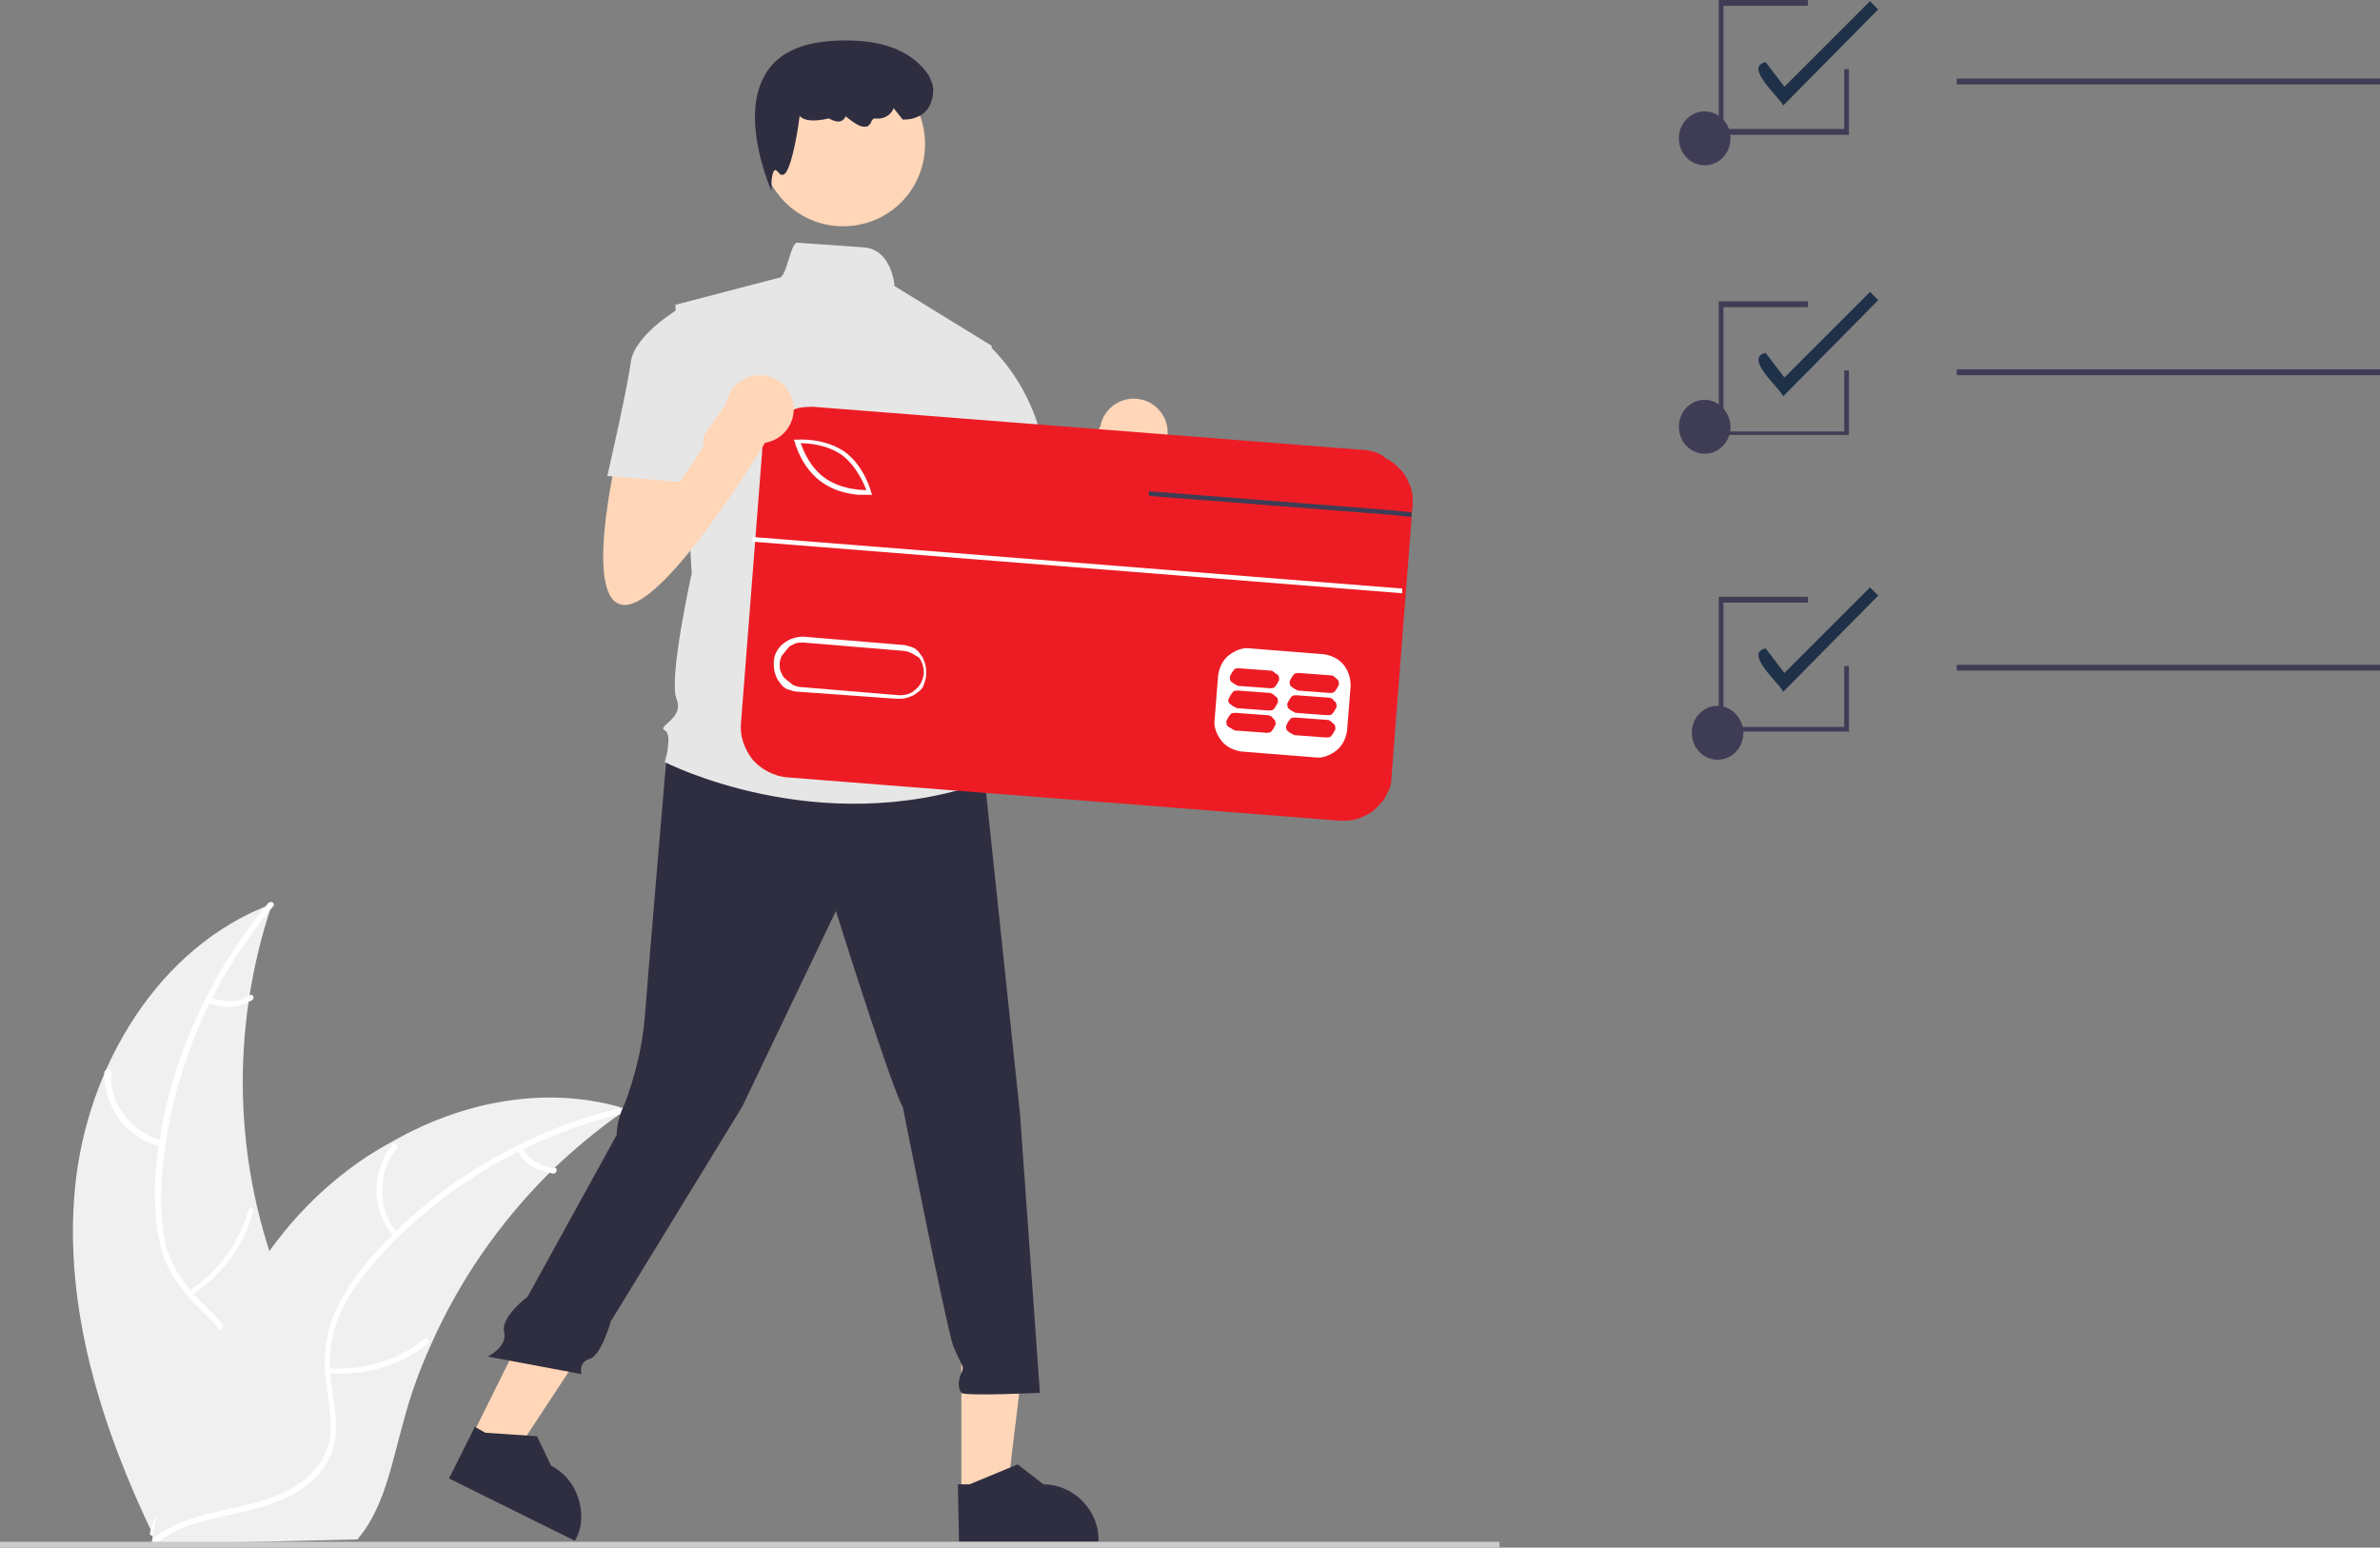 <?xml version="1.0" encoding="utf-8"?>
<!-- Generator: Adobe Illustrator 22.1.0, SVG Export Plug-In . SVG Version: 6.00 Build 0)  -->
<svg version="1.1" id="Слой_1" xmlns="http://www.w3.org/2000/svg" xmlns:xlink="http://www.w3.org/1999/xlink" x="0px" y="0px"
	 width="203px" height="132px" viewBox="0 0 203 132" style="enable-background:new 0 0 203 132;" xml:space="preserve">
<rect x="0" y="0" width="203" height="132" fill="#808080" stroke="none"/>
<style type="text/css">
	.st0{fill:#F0F0F0;}
	.st1{fill:#FFFFFF;}
	.st2{fill:#1e3148;}
	.st3{fill:#3F3D56;}
	.st4{fill:#FFD6B8;}
	.st5{fill:#2F2E41;}
	.st6{fill:#CCCCCC;}
	.st7{fill:#E6E6E6;}
	.st8{fill:#ed1c24;}
</style>
<g>
	<g>
		<path class="st0" d="M6.4,101.3c1-10.3,7.1-20.6,16.8-24.2c-3.6,10.7-3.3,22.3,0.9,32.7c1.6,4,3.8,8.3,2.5,12.5
			c-0.8,2.6-2.9,4.6-5.3,5.9c-2.4,1.3-5,1.9-7.6,2.6l-0.5,0.4C8.7,121.9,5.4,111.6,6.4,101.3z"/>
		<path class="st1" d="M23.3,77.3c-5.5,6.5-8.9,14.7-9.5,23.2c-0.1,1.8-0.1,3.7,0.3,5.5c0.4,1.7,1.4,3.3,2.6,4.6
			c1.2,1.2,2.5,2.3,3.3,3.8c0.9,1.6,1,3.3,0.4,5c-0.7,2.1-2,3.8-3.4,5.4c-1.5,1.8-3.2,3.6-3.8,6c-0.1,0.3-0.5,0.2-0.4-0.1
			c1.1-4.1,4.9-6.5,6.7-10.2c0.8-1.7,1.1-3.7,0.3-5.5c-0.8-1.6-2.1-2.7-3.3-3.9c-1.2-1.3-2.2-2.7-2.7-4.4c-0.5-1.8-0.6-3.6-0.6-5.5
			c0.2-4.1,1.1-8.2,2.6-12.1c1.7-4.4,4.1-8.5,7.1-12.1C23.2,76.8,23.5,77.1,23.3,77.3L23.3,77.3z"/>
		<path class="st1" d="M13.8,97.8c-1.4-0.3-2.7-1.1-3.6-2.3c-0.9-1.2-1.3-2.6-1.3-4c0-0.1,0-0.1,0.1-0.2c0,0,0.1-0.1,0.2-0.1
			c0.1,0,0.1,0,0.2,0.1c0,0,0.1,0.1,0.1,0.2c-0.1,1.3,0.3,2.7,1.2,3.7c0.8,1.1,2,1.8,3.3,2.1C14.3,97.4,14.1,97.8,13.8,97.8z"/>
		<path class="st1" d="M16.1,110.1c2.5-1.6,4.3-4.1,5.1-6.9c0.1-0.3,0.5-0.2,0.4,0.1c-0.8,3-2.7,5.5-5.3,7.2
			C16.1,110.6,15.8,110.2,16.1,110.1z"/>
		<path class="st1" d="M18,85.1c0.5,0.2,1.1,0.3,1.7,0.3c0.6,0,1.1-0.2,1.6-0.5c0.2-0.2,0.5,0.2,0.2,0.4c-0.5,0.3-1.1,0.5-1.8,0.6
			c-0.6,0-1.3-0.1-1.8-0.3c-0.1,0-0.1-0.1-0.1-0.1c0-0.1,0-0.1,0-0.2c0-0.1,0.1-0.1,0.1-0.1C17.8,85.1,17.9,85.1,18,85.1L18,85.1z"
			/>
		<path class="st0" d="M53.4,94.7c-0.2,0.1-0.3,0.2-0.5,0.3c-2,1.4-3.9,3-5.7,4.7c-0.1,0.1-0.3,0.3-0.4,0.4
			c-4.2,4.2-7.6,9.1-10,14.5c-1,2.2-1.8,4.4-2.4,6.7c-0.9,3.2-1.5,6.6-3.3,9.2c-0.2,0.3-0.4,0.5-0.6,0.8l-16.8,0.4
			c0,0-0.1,0-0.1-0.1l-0.7,0c0-0.1,0.1-0.2,0.1-0.4c0-0.1,0-0.1,0-0.2c0,0,0-0.1,0-0.1c0,0,0,0,0,0c0,0,0-0.1,0-0.1
			c0.2-0.7,0.3-1.4,0.5-2.1c0,0,0,0,0,0c1.2-5.3,2.9-10.5,5.4-15.3c0.1-0.1,0.1-0.3,0.2-0.4c1.1-2.2,2.4-4.2,3.8-6.2
			c0.8-1.1,1.6-2.1,2.5-3.1c2.3-2.5,5-4.7,8-6.3c5.9-3.4,12.9-4.8,19.4-3C53.1,94.6,53.3,94.6,53.4,94.7z"/>
		<path class="st1" d="M53.4,94.9c-8.2,1.9-15.9,6.4-21.5,12.8c-1.2,1.4-2.3,2.9-3,4.6c-0.7,1.7-0.9,3.5-0.7,5.3
			c0.2,1.7,0.6,3.3,0.4,5c-0.2,1.8-1.2,3.2-2.7,4.3c-1.8,1.2-3.9,1.8-5.9,2.2c-2.3,0.5-4.7,1-6.6,2.5c-0.2,0.2-0.5-0.2-0.3-0.4
			c3.3-2.6,7.8-2.2,11.5-4.1c1.7-0.9,3.1-2.3,3.5-4.2c0.3-1.7-0.1-3.4-0.3-5.1c-0.2-1.8-0.1-3.5,0.5-5.2c0.6-1.7,1.7-3.3,2.8-4.7
			c2.7-3.2,5.8-5.9,9.3-8.1c4-2.5,8.4-4.4,13-5.4C53.6,94.4,53.7,94.8,53.4,94.9L53.4,94.9z"/>
		<path class="st1" d="M33.6,105.5c-0.9-1.1-1.5-2.5-1.5-3.9c0-1.5,0.5-2.9,1.4-4c0.2-0.2,0.5,0.1,0.4,0.3c-0.9,1-1.3,2.3-1.3,3.7
			c0,1.4,0.5,2.7,1.4,3.7C34.1,105.5,33.8,105.7,33.6,105.5z"/>
		<path class="st1" d="M28,116.7c2.9,0.2,5.9-0.6,8.2-2.5c0.2-0.2,0.5,0.2,0.3,0.4c-2.4,1.9-5.5,2.8-8.5,2.5
			C27.6,117.1,27.7,116.7,28,116.7L28,116.7z"/>
		<path class="st1" d="M44.5,97.9c0.3,0.5,0.7,0.9,1.2,1.2s1,0.5,1.6,0.5c0.3,0,0.2,0.5-0.1,0.5c-0.6-0.1-1.2-0.3-1.8-0.6
			c-0.5-0.3-1-0.8-1.3-1.4c0,0,0-0.1,0-0.2c0-0.1,0-0.1,0.1-0.1c0,0,0.1-0.1,0.2,0C44.4,97.8,44.4,97.9,44.5,97.9z"/>
		<path class="st2" d="M152.1,9c-0.3-0.7-3.4-3.3-1.5-3.7l1.6,2.1l7.3-7.3l0.7,0.7L152.1,9z"/>
		<path class="st2" d="M152.1,33.8c-0.3-0.7-3.4-3.3-1.5-3.7l1.6,2.1l7.3-7.3l0.7,0.7L152.1,33.8z"/>
		<path class="st2" d="M152.1,59c-0.3-0.7-3.4-3.3-1.5-3.7l1.6,2.1l7.3-7.3l0.7,0.7L152.1,59z"/>
		<path class="st3" d="M145.4,38.7c1.2,0,2.2-1,2.2-2.3c0-1.2-1-2.3-2.2-2.3c-1.2,0-2.2,1-2.2,2.3C143.2,37.7,144.2,38.7,145.4,38.7
			z"/>
		<path class="st3" d="M145.4,14.1c1.2,0,2.2-1,2.2-2.3s-1-2.3-2.2-2.3c-1.2,0-2.2,1-2.2,2.3S144.2,14.1,145.4,14.1z"/>
		<path class="st3" d="M203,6.7h-36.1v0.5H203V6.7z"/>
		<path class="st3" d="M146.5,64.8c1.2,0,2.2-1,2.2-2.3c0-1.2-1-2.3-2.2-2.3c-1.2,0-2.2,1-2.2,2.3C144.3,63.8,145.3,64.8,146.5,64.8
			z"/>
		<path class="st3" d="M203,31.5h-36.1v0.5H203V31.5z"/>
		<path class="st3" d="M203,56.7h-36.1v0.5H203V56.7z"/>
		<path class="st3" d="M157.8,62.4h-11.2V50.9h7.6v0.5H147v10.6h10.3v-5.2h0.4V62.4z"/>
		<path class="st3" d="M157.8,37.1h-11.2V25.7h7.6v0.5H147v10.6h10.3v-5.2h0.4V37.1z"/>
		<path class="st3" d="M157.8,11.5h-11.2V0h7.6v0.5H147V11h10.3V5.9h0.4V11.5z"/>
		<path class="st4" d="M84.5,40.9c0,0-3,12.7,0.7,12.7c3.7,0,12.3-14.4,12.3-14.4l-3-3.7l-5.4,7.5l-0.3-3.8L84.5,40.9z"/>
		<path class="st4" d="M96.7,39.8c1.6,0,2.9-1.3,2.9-2.9c0-1.6-1.3-2.9-2.9-2.9c-1.6,0-2.9,1.3-2.9,2.9
			C93.8,38.5,95.1,39.8,96.7,39.8z"/>
		<path class="st4" d="M82,127.4h3.9l1.8-15H82L82,127.4z"/>
		<path class="st5" d="M81.8,131.5l11.9,0v-0.2c0-1.2-0.5-2.4-1.4-3.3c-0.9-0.9-2.1-1.4-3.3-1.4h0l-2.2-1.7l-4.1,1.7h-1L81.8,131.5z
			"/>
		<path class="st4" d="M40.2,122.6l3.5,1.7l8.3-12.6l-5.1-2.6L40.2,122.6z"/>
		<path class="st5" d="M38.3,126.1l10.7,5.3l0.1-0.1c0.6-1.1,0.6-2.4,0.2-3.6c-0.4-1.2-1.2-2.1-2.3-2.7h0l-1.2-2.5l-4.4-0.3
			l-0.9-0.5L38.3,126.1z"/>
		<path class="st6" d="M127.9,131.5H0v0.5h127.9V131.5z"/>
		<path class="st5" d="M56.9,64c0,0-1.6,18.7-1.9,22.7c-0.2,2.5-0.8,5-1.7,7.4c0,0-0.7,1.3-0.7,2.7l-7.6,13.8c0,0-2.3,1.7-2,3
			c0.3,1.3-1.4,2.1-1.4,2.1l8,1.5c0,0-0.3-1,0.7-1.3c1-0.3,1.8-3.2,1.8-3.2l11.2-18.3l8-16.7c0,0,4.7,15,5.7,16.7
			c0,0,3.7,18.7,4.3,20.4c0.7,1.7,1,1.7,0.7,2.3c-0.3,0.7-0.3,1.3,0,1.7c0.3,0.3,6.7,0,6.7,0L87,95l-3-28.4L68.6,62L56.9,64z"/>
		<path class="st4" d="M71.9,19.3c3.9,0,7-3.1,7-7c0-3.9-3.1-7-7-7c-3.9,0-7,3.1-7,7C64.9,16.1,68,19.3,71.9,19.3z"/>
		<path class="st7" d="M84.6,29.5l-8.3-5.1c0,0-0.2-3.1-2.6-3.3c-1.2-0.1-3-0.2-5.7-0.4c-0.6,0-0.9,3.1-1.6,3l-8.8,2.3L59,48.9
			c0,0-2,9-1.3,10.7c0.7,1.7-1.7,2.3-1,2.7c0.7,0.3,0,2.7,0,2.7s13,6.7,27.3,1.7l-1.3-4.3c0.2-0.6,0.2-1.2,0.1-1.8
			c-0.1-0.6-0.4-1.1-0.8-1.6c0,0,1.3-2-0.3-3.7c0,0,0.7-3-1-4.3l-0.3-4.7l1-2.3L84.6,29.5z"/>
		<path class="st5" d="M65.8,16.3l-0.2-0.5c0-0.1-2.5-5.9-0.3-9.5c1-1.7,2.9-2.6,5.5-2.8c4.1-0.3,6.9,0.7,8.4,2.9
			c0.2,0.4,0.4,0.8,0.4,1.3c0,0.4-0.1,0.9-0.3,1.3c-0.2,0.4-0.5,0.7-0.9,0.9c-0.4,0.2-0.8,0.3-1.3,0.3H77l-0.8-1l0,0.1
			c-0.3,0.6-0.9,0.9-1.6,0.8c-0.1,0-0.2,0.1-0.3,0.3c0,0.1-0.1,0.2-0.2,0.3c-0.1,0.1-0.2,0.1-0.3,0.1c-0.5,0.1-1.3-0.6-1.7-0.9
			c0,0.1,0,0.2-0.1,0.2c0,0.1-0.1,0.1-0.2,0.2c-0.4,0.2-0.9-0.1-1.1-0.2c-1.3,0.3-2.1,0.2-2.5-0.2c-0.2,1.7-0.8,4.9-1.4,5
			c-0.1,0-0.1,0-0.2,0c-0.1,0-0.1-0.1-0.1-0.1c-0.2-0.2-0.3-0.3-0.4-0.3c-0.2,0.1-0.3,0.7-0.3,1.2L65.8,16.3z"/>
		<path class="st7" d="M81,29.9l3.3-0.5c2.4,2.3,4,5.3,4.7,8.6c1,5.3,1.3,6.4,1.3,6.4l-8,2L78,37.9L81,29.9z"/>
		<path class="st1" d="M66.2,36.8l-2.1,26.1l52.4,4.1l2.1-26.1L66.2,36.8z"/>
		<path class="st8" d="M71.8,38.8c-1.3-0.9-2.9-1-3.5-1c0.2,0.6,0.8,2.1,2.1,3c1.3,0.9,2.9,1,3.5,1C73.7,41.3,73.1,39.8,71.8,38.8z"
			/>
		<path class="st8" d="M76.9,55.5l-8.4-0.7c-0.2,0-0.5,0-0.7,0.1c-0.2,0.1-0.5,0.2-0.6,0.4c-0.2,0.2-0.3,0.4-0.5,0.6
			c-0.1,0.2-0.2,0.5-0.2,0.7c0,0.2,0,0.5,0.1,0.7c0.1,0.2,0.2,0.5,0.4,0.6c0.2,0.2,0.4,0.3,0.6,0.5c0.2,0.1,0.5,0.2,0.7,0.2l8.4,0.7
			c0.5,0,1-0.1,1.4-0.5c0.4-0.3,0.6-0.8,0.7-1.3c0-0.5-0.1-1-0.4-1.4C77.8,55.7,77.4,55.5,76.9,55.5z"/>
		<path class="st8" d="M116.6,38.4l-47.2-3.7c-0.5,0-1.1,0-1.6,0.2c-0.5,0.2-1,0.4-1.4,0.8c-0.4,0.4-0.8,0.8-1,1.3
			c-0.3,0.5-0.4,1-0.4,1.6l-1.8,23.1c-0.1,1.1,0.3,2.2,1,3.1c0.7,0.8,1.8,1.4,2.9,1.5l47.2,3.7c0.5,0,1.1,0,1.6-0.2
			c0.5-0.2,1-0.4,1.4-0.8c0.4-0.4,0.8-0.8,1-1.3c0.3-0.5,0.4-1,0.4-1.6l1.7-21.9l0-0.4l0.1-0.7c0-0.6,0-1.1-0.2-1.6
			c-0.2-0.5-0.4-1-0.8-1.4c-0.4-0.4-0.8-0.8-1.3-1C117.7,38.6,117.1,38.5,116.6,38.4z M115.2,58.5l-0.3,3.8
			c-0.1,0.7-0.4,1.3-0.9,1.7c-0.5,0.4-1.2,0.7-1.8,0.6l-6.3-0.5c-0.7-0.1-1.3-0.4-1.7-0.9c-0.4-0.5-0.7-1.2-0.6-1.8l0.3-3.8
			c0.1-0.7,0.4-1.3,0.9-1.7c0.5-0.4,1.2-0.7,1.8-0.6l6.3,0.5c0.7,0.1,1.3,0.4,1.7,0.9C115,57.2,115.2,57.8,115.2,58.5z M66,56.5
			c0-0.6,0.3-1.2,0.8-1.6c0.5-0.4,1.1-0.6,1.7-0.6l8.4,0.7c0.3,0,0.6,0.1,0.9,0.2c0.3,0.1,0.5,0.3,0.7,0.6c0.2,0.2,0.3,0.5,0.4,0.8
			c0.1,0.3,0.1,0.6,0.1,0.9c0,0.3-0.1,0.6-0.2,0.9c-0.1,0.3-0.3,0.5-0.6,0.7c-0.2,0.2-0.5,0.3-0.8,0.4c-0.3,0.1-0.6,0.1-0.9,0.1l0,0
			L68.1,59c-0.3,0-0.6-0.1-0.9-0.2c-0.3-0.1-0.5-0.3-0.7-0.6c-0.2-0.2-0.3-0.5-0.4-0.8C66,57.1,66,56.8,66,56.5z M67.8,37.7
			l-0.1-0.2l0.2,0c0.1,0,2.3-0.2,4.1,1c1.7,1.2,2.3,3.4,2.3,3.5l0.1,0.2l-0.2,0c-0.3,0-0.7,0-1,0c-1.1-0.1-2.1-0.4-3-1
			C68.4,40,67.8,37.8,67.8,37.7z"/>
		<path class="st8" d="M108.1,61l-2.7-0.2c-0.2,0-0.4,0-0.5,0.2c-0.1,0.1-0.2,0.3-0.3,0.5c0,0.2,0,0.4,0.2,0.5s0.3,0.2,0.5,0.3
			l2.7,0.2c0.2,0,0.4,0,0.5-0.2c0.1-0.1,0.2-0.3,0.3-0.5c0-0.2,0-0.4-0.2-0.5C108.5,61.1,108.3,61,108.1,61z"/>
		<path class="st8" d="M113.2,61.4l-2.7-0.2c-0.2,0-0.4,0-0.5,0.2c-0.1,0.1-0.2,0.3-0.3,0.5c0,0.2,0,0.4,0.2,0.5
			c0.1,0.1,0.3,0.2,0.5,0.3l2.7,0.2c0.2,0,0.4,0,0.5-0.2c0.1-0.1,0.2-0.3,0.3-0.5c0-0.2,0-0.4-0.2-0.5
			C113.5,61.5,113.4,61.4,113.2,61.4z"/>
		<path class="st8" d="M108.3,59.1l-2.7-0.2c-0.2,0-0.4,0-0.5,0.2c-0.1,0.1-0.2,0.3-0.3,0.5s0,0.4,0.2,0.5c0.1,0.1,0.3,0.2,0.5,0.3
			l2.7,0.2c0.2,0,0.4,0,0.5-0.2c0.1-0.1,0.2-0.3,0.3-0.5c0-0.2,0-0.4-0.2-0.5C108.6,59.2,108.4,59.1,108.3,59.1z"/>
		<path class="st8" d="M113.3,59.5l-2.7-0.2c-0.2,0-0.4,0-0.5,0.2c-0.1,0.1-0.2,0.3-0.3,0.5c0,0.2,0,0.4,0.2,0.5
			c0.1,0.1,0.3,0.2,0.5,0.3l2.7,0.2c0.2,0,0.4,0,0.5-0.2c0.1-0.1,0.2-0.3,0.3-0.5c0-0.2,0-0.4-0.2-0.5
			C113.7,59.6,113.5,59.5,113.3,59.5z"/>
		<path class="st8" d="M108.4,57.2l-2.7-0.2c-0.2,0-0.4,0-0.5,0.2c-0.1,0.1-0.2,0.3-0.3,0.5c0,0.2,0,0.4,0.2,0.5
			c0.1,0.1,0.3,0.2,0.5,0.3l2.7,0.2c0.2,0,0.4,0,0.5-0.2c0.1-0.1,0.2-0.3,0.3-0.5c0-0.2,0-0.4-0.2-0.5S108.6,57.2,108.4,57.2z"/>
		<path class="st8" d="M113.5,57.6l-2.7-0.2c-0.2,0-0.4,0-0.5,0.2c-0.1,0.1-0.2,0.3-0.3,0.5c0,0.2,0,0.4,0.2,0.5
			c0.1,0.1,0.3,0.2,0.5,0.3l2.7,0.2c0.2,0,0.4,0,0.5-0.2c0.1-0.1,0.2-0.3,0.3-0.5c0-0.2,0-0.4-0.2-0.5
			C113.8,57.7,113.7,57.6,113.5,57.6z"/>
		<path class="st1" d="M64.2,45.8l0,0.4l55.4,4.4l0-0.4L64.2,45.8z"/>
		<path class="st3" d="M120.4,43.7l0,0.4l-1.9-0.2l-20.5-1.6l0-0.4l20.5,1.6L120.4,43.7z"/>
		<path class="st4" d="M52.6,38.9c0,0-3,12.7,0.7,12.7c3.7,0,12.3-14.4,12.3-14.4l-3-3.7L57.3,41L57,37.2L52.6,38.9z"/>
		<path class="st4" d="M64.8,37.8c1.6,0,2.9-1.3,2.9-2.9c0-1.6-1.3-2.9-2.9-2.9c-1.6,0-2.9,1.3-2.9,2.9
			C61.9,36.5,63.2,37.8,64.8,37.8z"/>
		<path class="st7" d="M60.1,28.2l-2-2c0,0-4,2.3-4.3,4.7c-0.3,2.3-2,9.7-2,9.7l6.2,0.5l2-3L60.1,28.2z"/>
	</g>
</g>
</svg>
